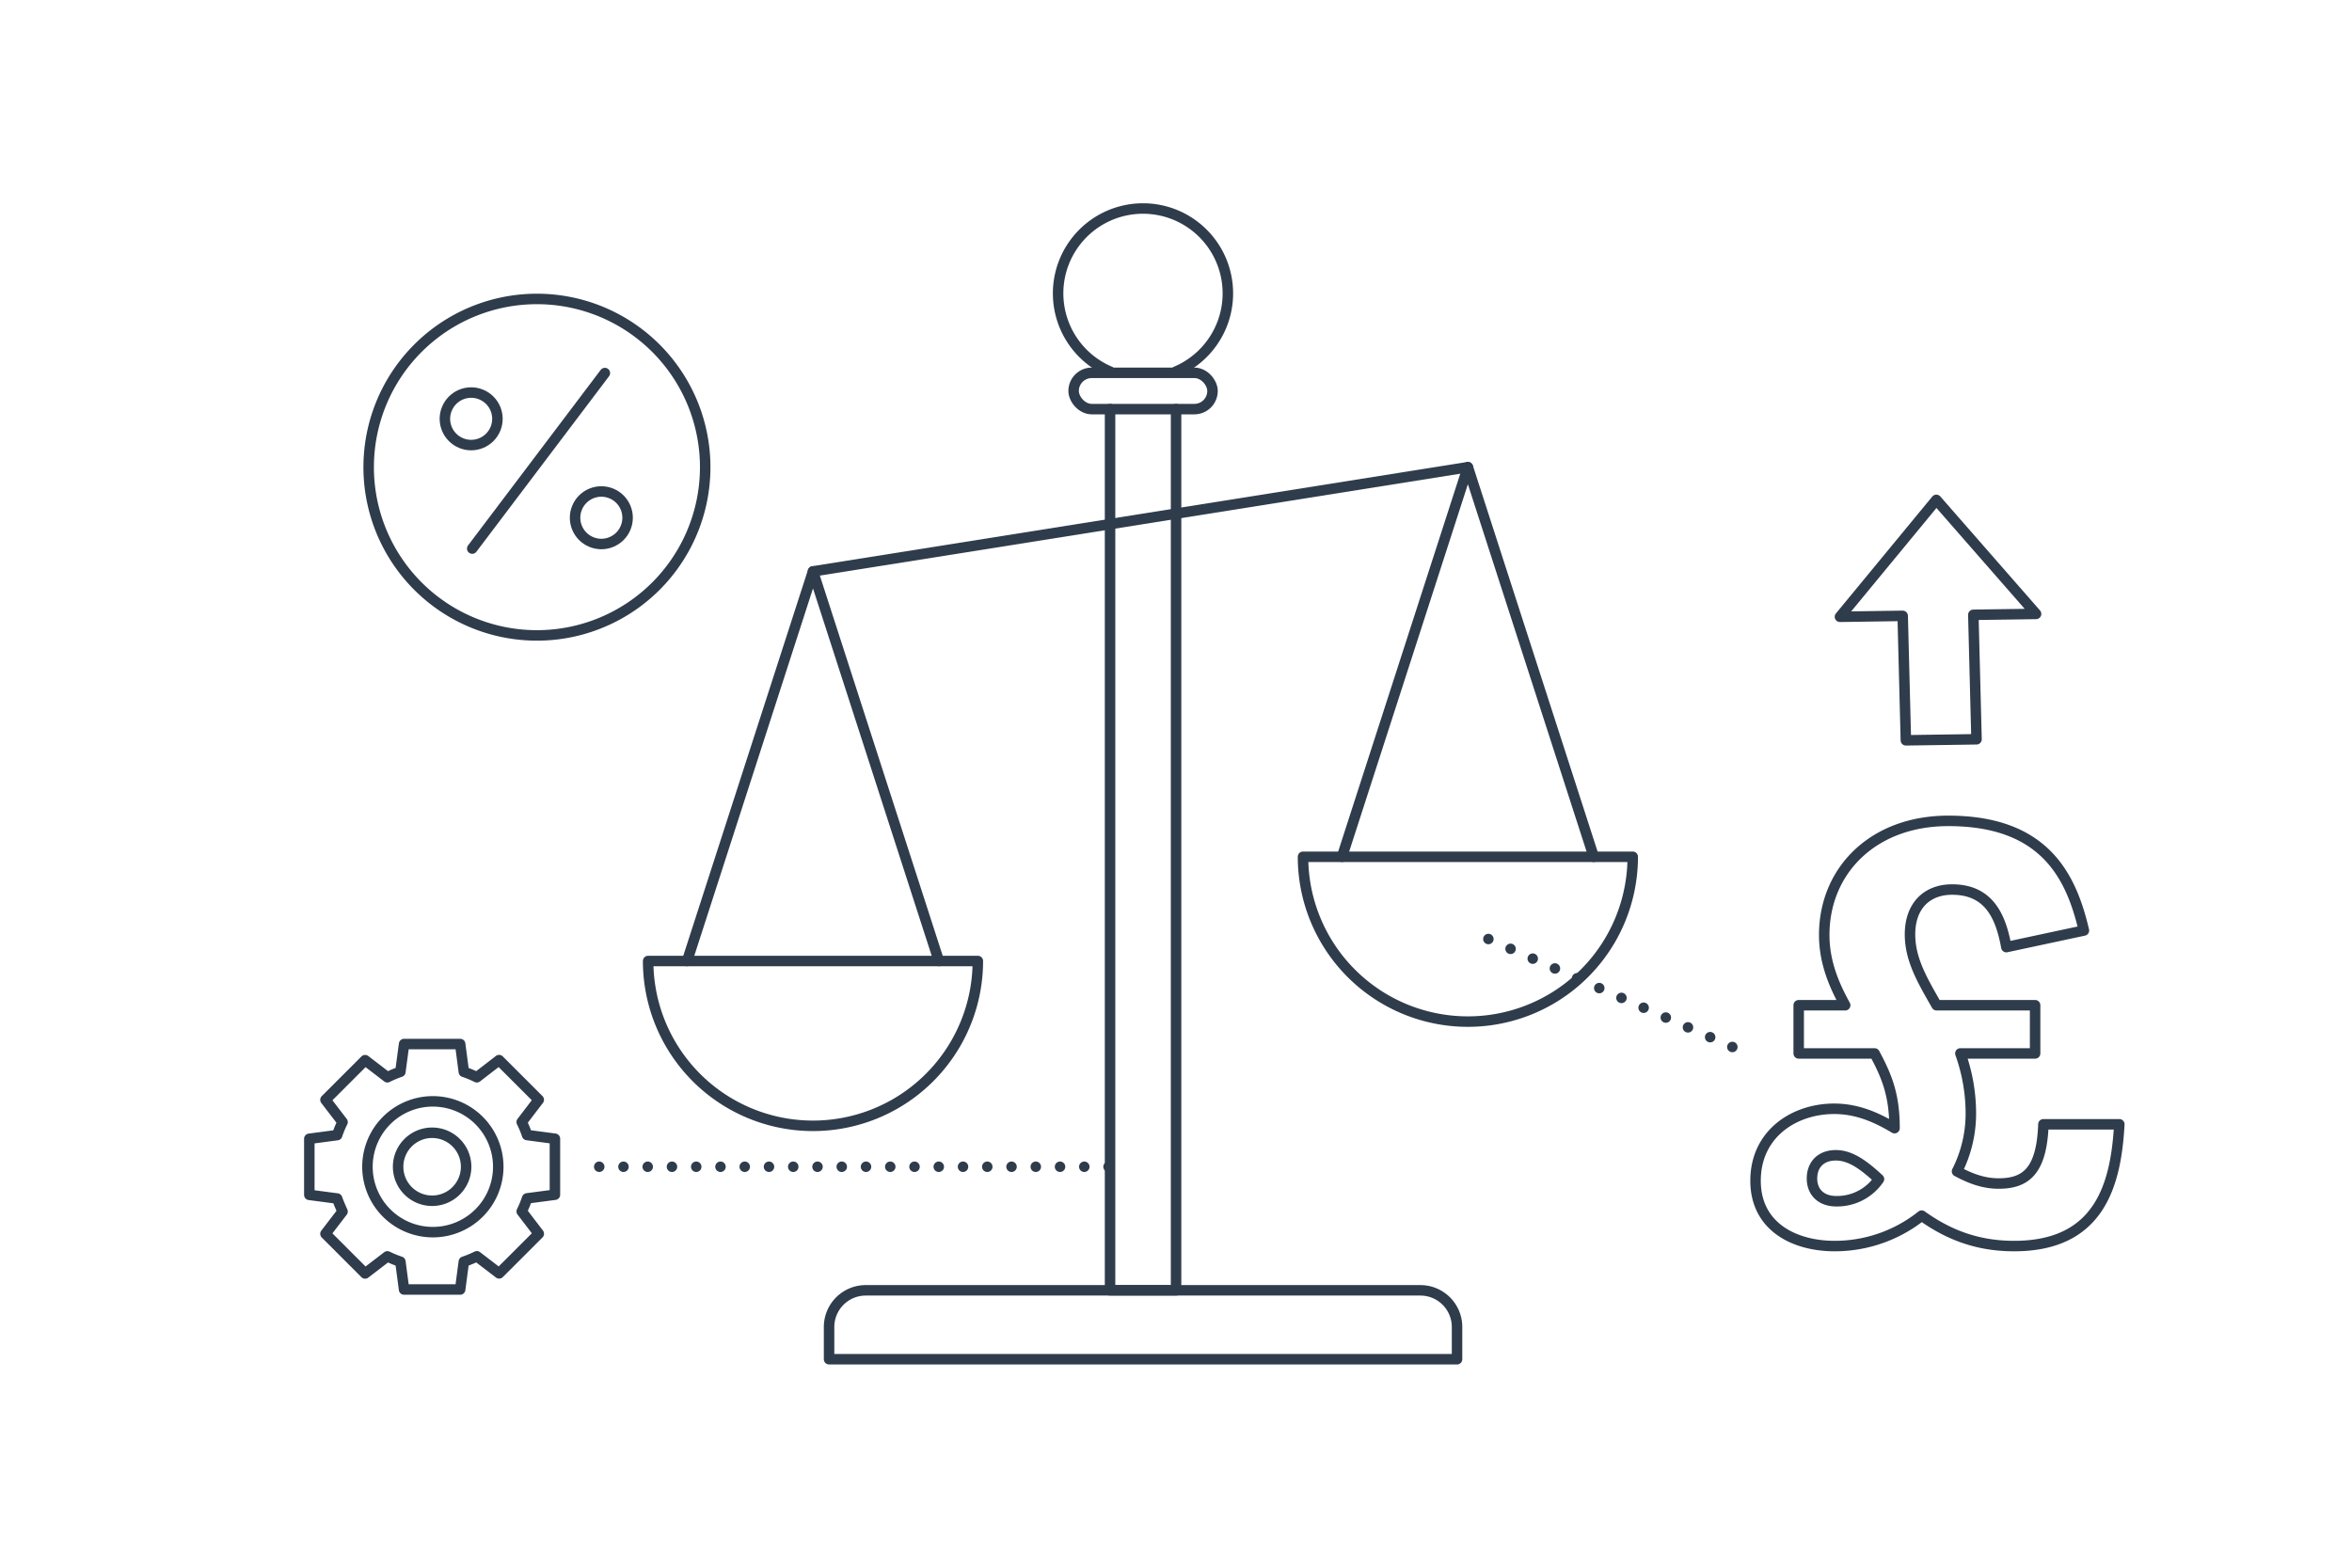 <svg xmlns="http://www.w3.org/2000/svg" viewBox="0 0 1122 748"><defs><style>.cls-1,.cls-2{fill:none;stroke:#2f3c4c;stroke-linecap:round;stroke-linejoin:round;stroke-width:5px;}.cls-2{stroke-dasharray:0 11.57;}</style></defs><g id="_01" data-name="01"><path class="cls-1" d="M251.45,541.57a49.74,49.74,0,0,0-2.57-6.21L257,524.73l-4.91-4.91L243,510.74l-4.92-4.92L227.48,514a47.74,47.74,0,0,0-6.21-2.58l-1.75-13.27H192.77L191,511.39A48.33,48.33,0,0,0,184.8,514l-10.63-8.15-4.91,4.92-9.08,9.08-4.92,4.91,8.15,10.63a48.33,48.33,0,0,0-2.58,6.21l-13.27,1.76v26.75l13.27,1.75c.72,2.14,2.58,6.21,2.58,6.21l-8.15,10.63,4.92,4.92,9.08,9.08,4.91,4.91,10.63-8.15A48.33,48.33,0,0,0,191,602l1.76,13.27h26.75L221.27,602a49.13,49.13,0,0,0,6.21-2.57l10.63,8.14,4.92-4.91,9.08-9.08,4.91-4.92L248.88,578a49.13,49.13,0,0,0,2.57-6.21l13.27-1.75V543.33ZM222.36,556.7a16.22,16.22,0,1,1-16.22-16.22A16.22,16.22,0,0,1,222.36,556.7Zm15.33,0a31.2,31.2,0,1,1-31.2-31.2A31.21,31.21,0,0,1,237.69,556.7Z"/><path class="cls-1" d="M387.83,537.17a78.64,78.64,0,0,0,78.64-78.64H309.19A78.64,78.64,0,0,0,387.83,537.17Z"/><polyline class="cls-1" points="447.89 458.53 387.83 272.63 327.77 458.53"/><path class="cls-1" d="M700.24,487.44a78.64,78.64,0,0,0,78.64-78.64H621.59A78.64,78.64,0,0,0,700.24,487.44Z"/><polyline class="cls-1" points="760.29 408.8 700.24 222.91 640.18 408.8"/><line class="cls-1" x1="387.83" y1="272.63" x2="700.24" y2="222.91"/><path class="cls-1" d="M561,177.28a40.49,40.49,0,1,0-31.49,0"/><polyline class="cls-1" points="529.54 195.2 529.54 615.66 561.03 615.66 561.03 195.2"/><path class="cls-1" d="M413,615.66H677.57a17.5,17.5,0,0,1,17.5,17.5v15.37a0,0,0,0,1,0,0H395.5a0,0,0,0,1,0,0V633.16A17.5,17.5,0,0,1,413,615.66Z"/><rect class="cls-1" x="512.16" y="177.88" width="66.26" height="17.32" rx="8.66"/><path class="cls-1" d="M875.75,551.23c-7.14,0-11.36,4.49-11.36,11.09,0,6.34,4.22,10.83,11.62,10.83a24.18,24.18,0,0,0,20.34-10.56C889.21,556,882.88,551.23,875.75,551.23Zm-17.7-48.6v-23h22.18c-5.54-10-10-20.86-10-33.54,0-30.64,23.24-54.42,59.17-54.42,46,0,58.64,26.42,64.71,52.31l-37,7.92c-2.64-14.53-8.19-27.47-25.89-27.47-12.15,0-20.07,7.93-20.07,21.4,0,12.15,6.07,22.18,12.68,33.8h47v23H935.18a85.13,85.13,0,0,1,5,28.78,61,61,0,0,1-6.6,27.48c6.34,3.43,12.68,5.81,19.81,5.81,12.94,0,20.61-5.81,21.4-28.26H1011c-1.58,29-9.5,58.1-50.18,58.1-19.28,0-33-6.59-44.11-14.52a66.45,66.45,0,0,1-41.47,14.52c-19.28,0-37.77-9.24-37.77-31.16,0-22.46,18.49-34.34,37.5-34.34,10.84,0,20.08,4,28.8,9.24,0-15.84-3.7-24.82-9.52-35.65Z"/><polygon class="cls-1" points="971.29 292.92 923.71 238.51 877.73 294.29 907.66 293.85 909.18 353.23 942.88 352.74 941.36 293.35 971.29 292.92"/><path class="cls-1" d="M256.13,142.64a80.27,80.27,0,1,1-80.26,80.26A80.26,80.26,0,0,1,256.13,142.64Z"/><circle class="cls-1" cx="224.77" cy="199.83" r="12.53" transform="translate(-45.87 331.02) rotate(-67.5)"/><circle class="cls-1" cx="286.86" cy="247.04" r="12.53" transform="translate(-51.15 417.52) rotate(-67.5)"/><line class="cls-1" x1="288.55" y1="178" x2="225.27" y2="261.75"/><line class="cls-2" x1="285.85" y1="556.7" x2="529.54" y2="556.7"/><line class="cls-2" x1="710.02" y1="448.04" x2="829.33" y2="500.85"/></g></svg>